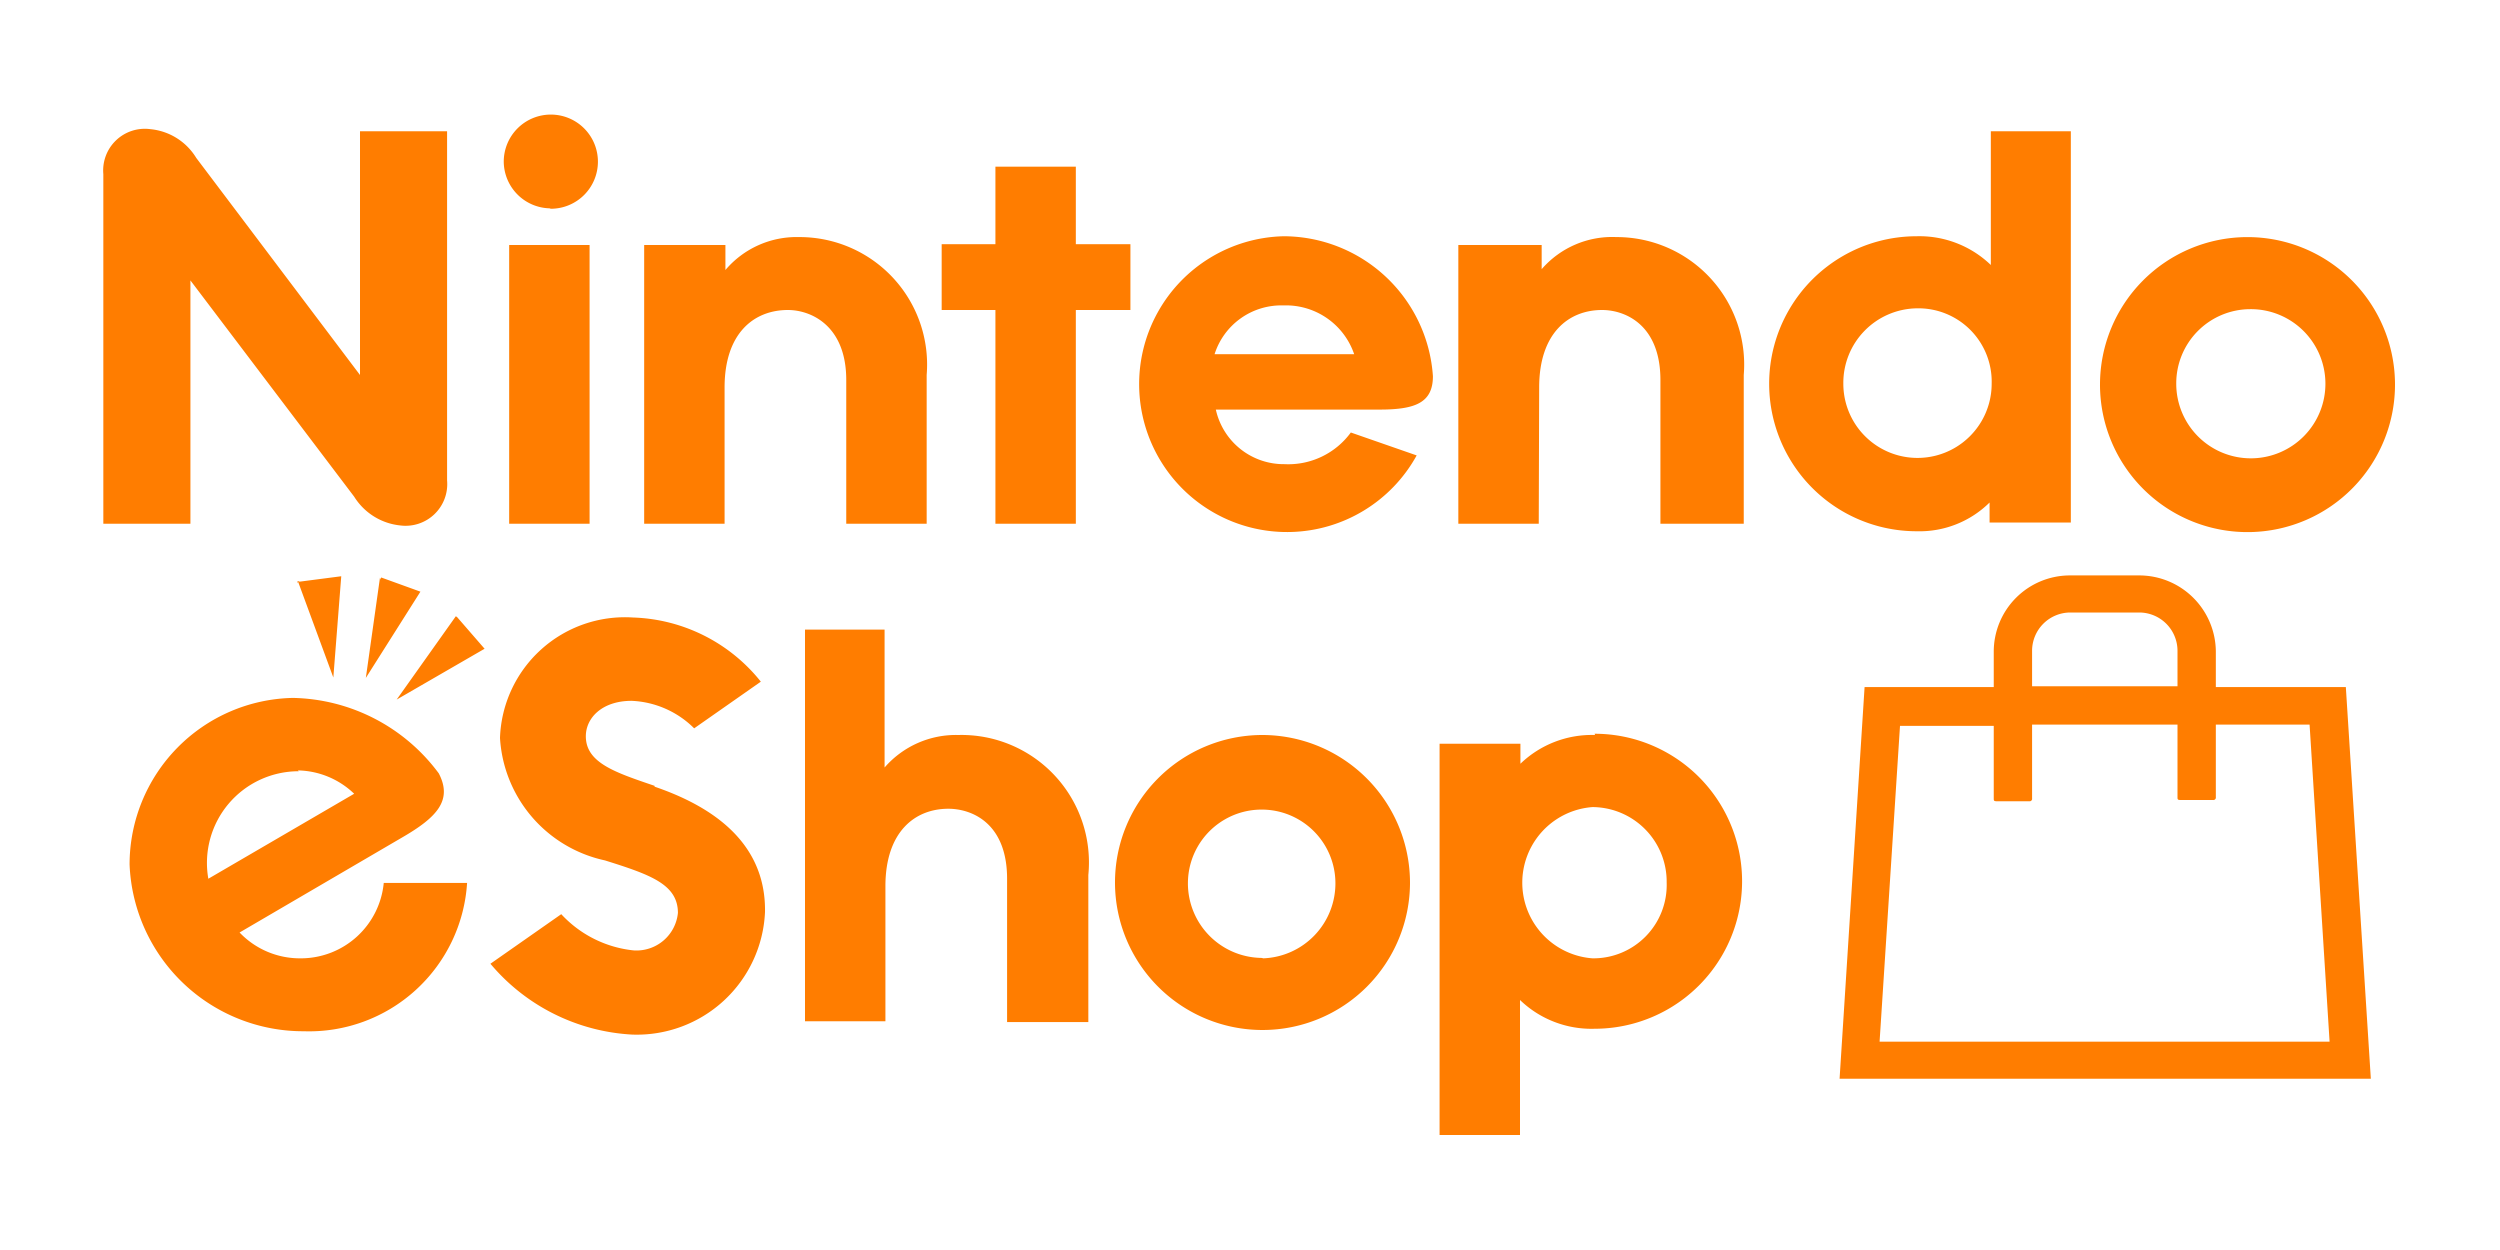 <svg xmlns="http://www.w3.org/2000/svg" viewBox="0 0 60 30"><defs><style>.a{fill:#ff7d00;}</style></defs><path class="a" d="M53.18,16.49v-.85a1.84,1.84,0,0,0-1.84-1.83H49.68a1.83,1.83,0,0,0-1.83,1.83v.85h-3.1l-.6,9.4H56.9l-.6-9.4Zm-4.41-.87a.92.92,0,0,1,.91-.92h1.66a.92.92,0,0,1,.92.92v.85H48.77ZM45.11,25l.49-7.58h2.25v1.74c0,.05,0,.07.07.07h.78a.06.06,0,0,0,.07-.07V17.39h3.49v1.74c0,.05,0,.07.07.07h.78a.06.06,0,0,0,.07-.07V17.39h2.25L55.91,25ZM20.31,9.12v3.45h1.93V9a3.06,3.06,0,0,0-3.06-3.31,2.24,2.24,0,0,0-1.77.79h0V5.88H15.46v6.69h1.93V9.3c0-1.31.71-1.86,1.52-1.86C19.46,7.44,20.31,7.81,20.31,9.12Zm3.58,3.45h1.93V7.44h1.31V5.86H25.82V4H23.89V5.86H22.6V7.44h1.29Zm-11.67,0h1.93V5.88H12.22Zm1-7.56a1.13,1.13,0,1,0-1.13-1.13A1.13,1.13,0,0,0,13.19,5Zm17.59.66A3.55,3.55,0,1,0,34,10.93l-1.58-.55a1.86,1.86,0,0,1-1.59.76,1.67,1.67,0,0,1-1.65-1.31h3.93c.85,0,1.28-.16,1.28-.8A3.6,3.6,0,0,0,30.78,5.67ZM29.15,8.5A1.68,1.68,0,0,1,30.8,7.33,1.73,1.73,0,0,1,32.5,8.5Zm18.6,3.56h0v.48h1.95V3.15H47.78V6.36h0A2.47,2.47,0,0,0,46,5.67a3.54,3.54,0,0,0,0,7.08A2.39,2.39,0,0,0,47.75,12.06ZM44.24,9.21A1.79,1.79,0,0,1,46,7.4,1.76,1.76,0,0,1,47.8,9.21a1.78,1.78,0,1,1-3.56,0ZM54,12.77A3.54,3.54,0,1,0,50.4,9.23,3.54,3.54,0,0,0,54,12.77Zm0-5.35a1.79,1.79,0,1,1-1.77,1.79A1.78,1.78,0,0,1,54,7.42ZM4.57,6.73,8.5,11.92a1.48,1.48,0,0,0,1.1.69,1,1,0,0,0,1.13-1.08V3.15H8.64V9L4.71,3.79a1.45,1.45,0,0,0-1.1-.69A1,1,0,0,0,2.48,4.18v8.39H4.57ZM36.94,9.3c0-1.31.71-1.86,1.51-1.86.55,0,1.4.35,1.4,1.68v3.45h2V9a3.06,3.06,0,0,0-3.06-3.31A2.24,2.24,0,0,0,37,6.46h0V5.88H35v6.69h1.93Zm-26,5.49-1.42,2v0h0l2.11-1.22s0,0,0,0l-.66-.76ZM23,17.64a2.27,2.27,0,0,0-1.77.78h0V15.11H19.32v9.4h1.93V21.27c0-1.31.71-1.86,1.51-1.86.56,0,1.41.34,1.41,1.68v3.44h1.95V21A3.06,3.06,0,0,0,23,17.64Zm7.28,0a3.54,3.54,0,1,0,3.56,3.54A3.55,3.55,0,0,0,30.32,17.64Zm0,5.35a1.79,1.79,0,0,1-1.77-1.79,1.77,1.77,0,1,1,3.54,0A1.8,1.8,0,0,1,30.32,23Zm8-5.35a2.47,2.47,0,0,0-1.79.69h0v-.48H34.55v9.39h1.93V24h0a2.47,2.47,0,0,0,1.79.69,3.54,3.54,0,0,0,0-7.08ZM38.22,23a1.82,1.82,0,0,1,0-3.63A1.79,1.79,0,0,1,40,21.18,1.76,1.76,0,0,1,38.22,23Zm-31,0a2,2,0,0,1-1.47-.62l3.9-2.28c.83-.48,1.22-.89.88-1.54a4.46,4.46,0,0,0-3.5-1.81,4,4,0,0,0-3.92,4,4.17,4.17,0,0,0,4.18,4,3.8,3.8,0,0,0,3.92-3.56h-2A2,2,0,0,1,7.24,23Zm-.07-4.51a2,2,0,0,1,1.35.56L5,21.09A2.2,2.2,0,0,1,7.17,18.51Zm0-4.54L8,16.26l0,0s0,0,0,0l.19-2.43s0,0,0,0l-1,.13C7.15,13.94,7.12,13.94,7.15,14Zm8.56,4.91c-.94-.32-1.65-.55-1.65-1.19,0-.44.39-.85,1.1-.85a2.26,2.26,0,0,1,1.5.66l1.6-1.12a4.09,4.09,0,0,0-3.07-1.54A3,3,0,0,0,12,17.71a3.2,3.2,0,0,0,2.52,2.94c1.08.34,1.75.57,1.75,1.26a1,1,0,0,1-1.06.9,2.75,2.75,0,0,1-1.74-.87l-1.7,1.19a4.78,4.78,0,0,0,3.4,1.7,3.08,3.08,0,0,0,3.19-2.94C18.38,20.7,17.73,19.57,15.71,18.88Zm-6.59-5-.34,2.41s0,0,0,0h0l1.31-2.07s0,0,0,0l-.94-.34S9.12,13.9,9.12,13.92Z"/></svg>